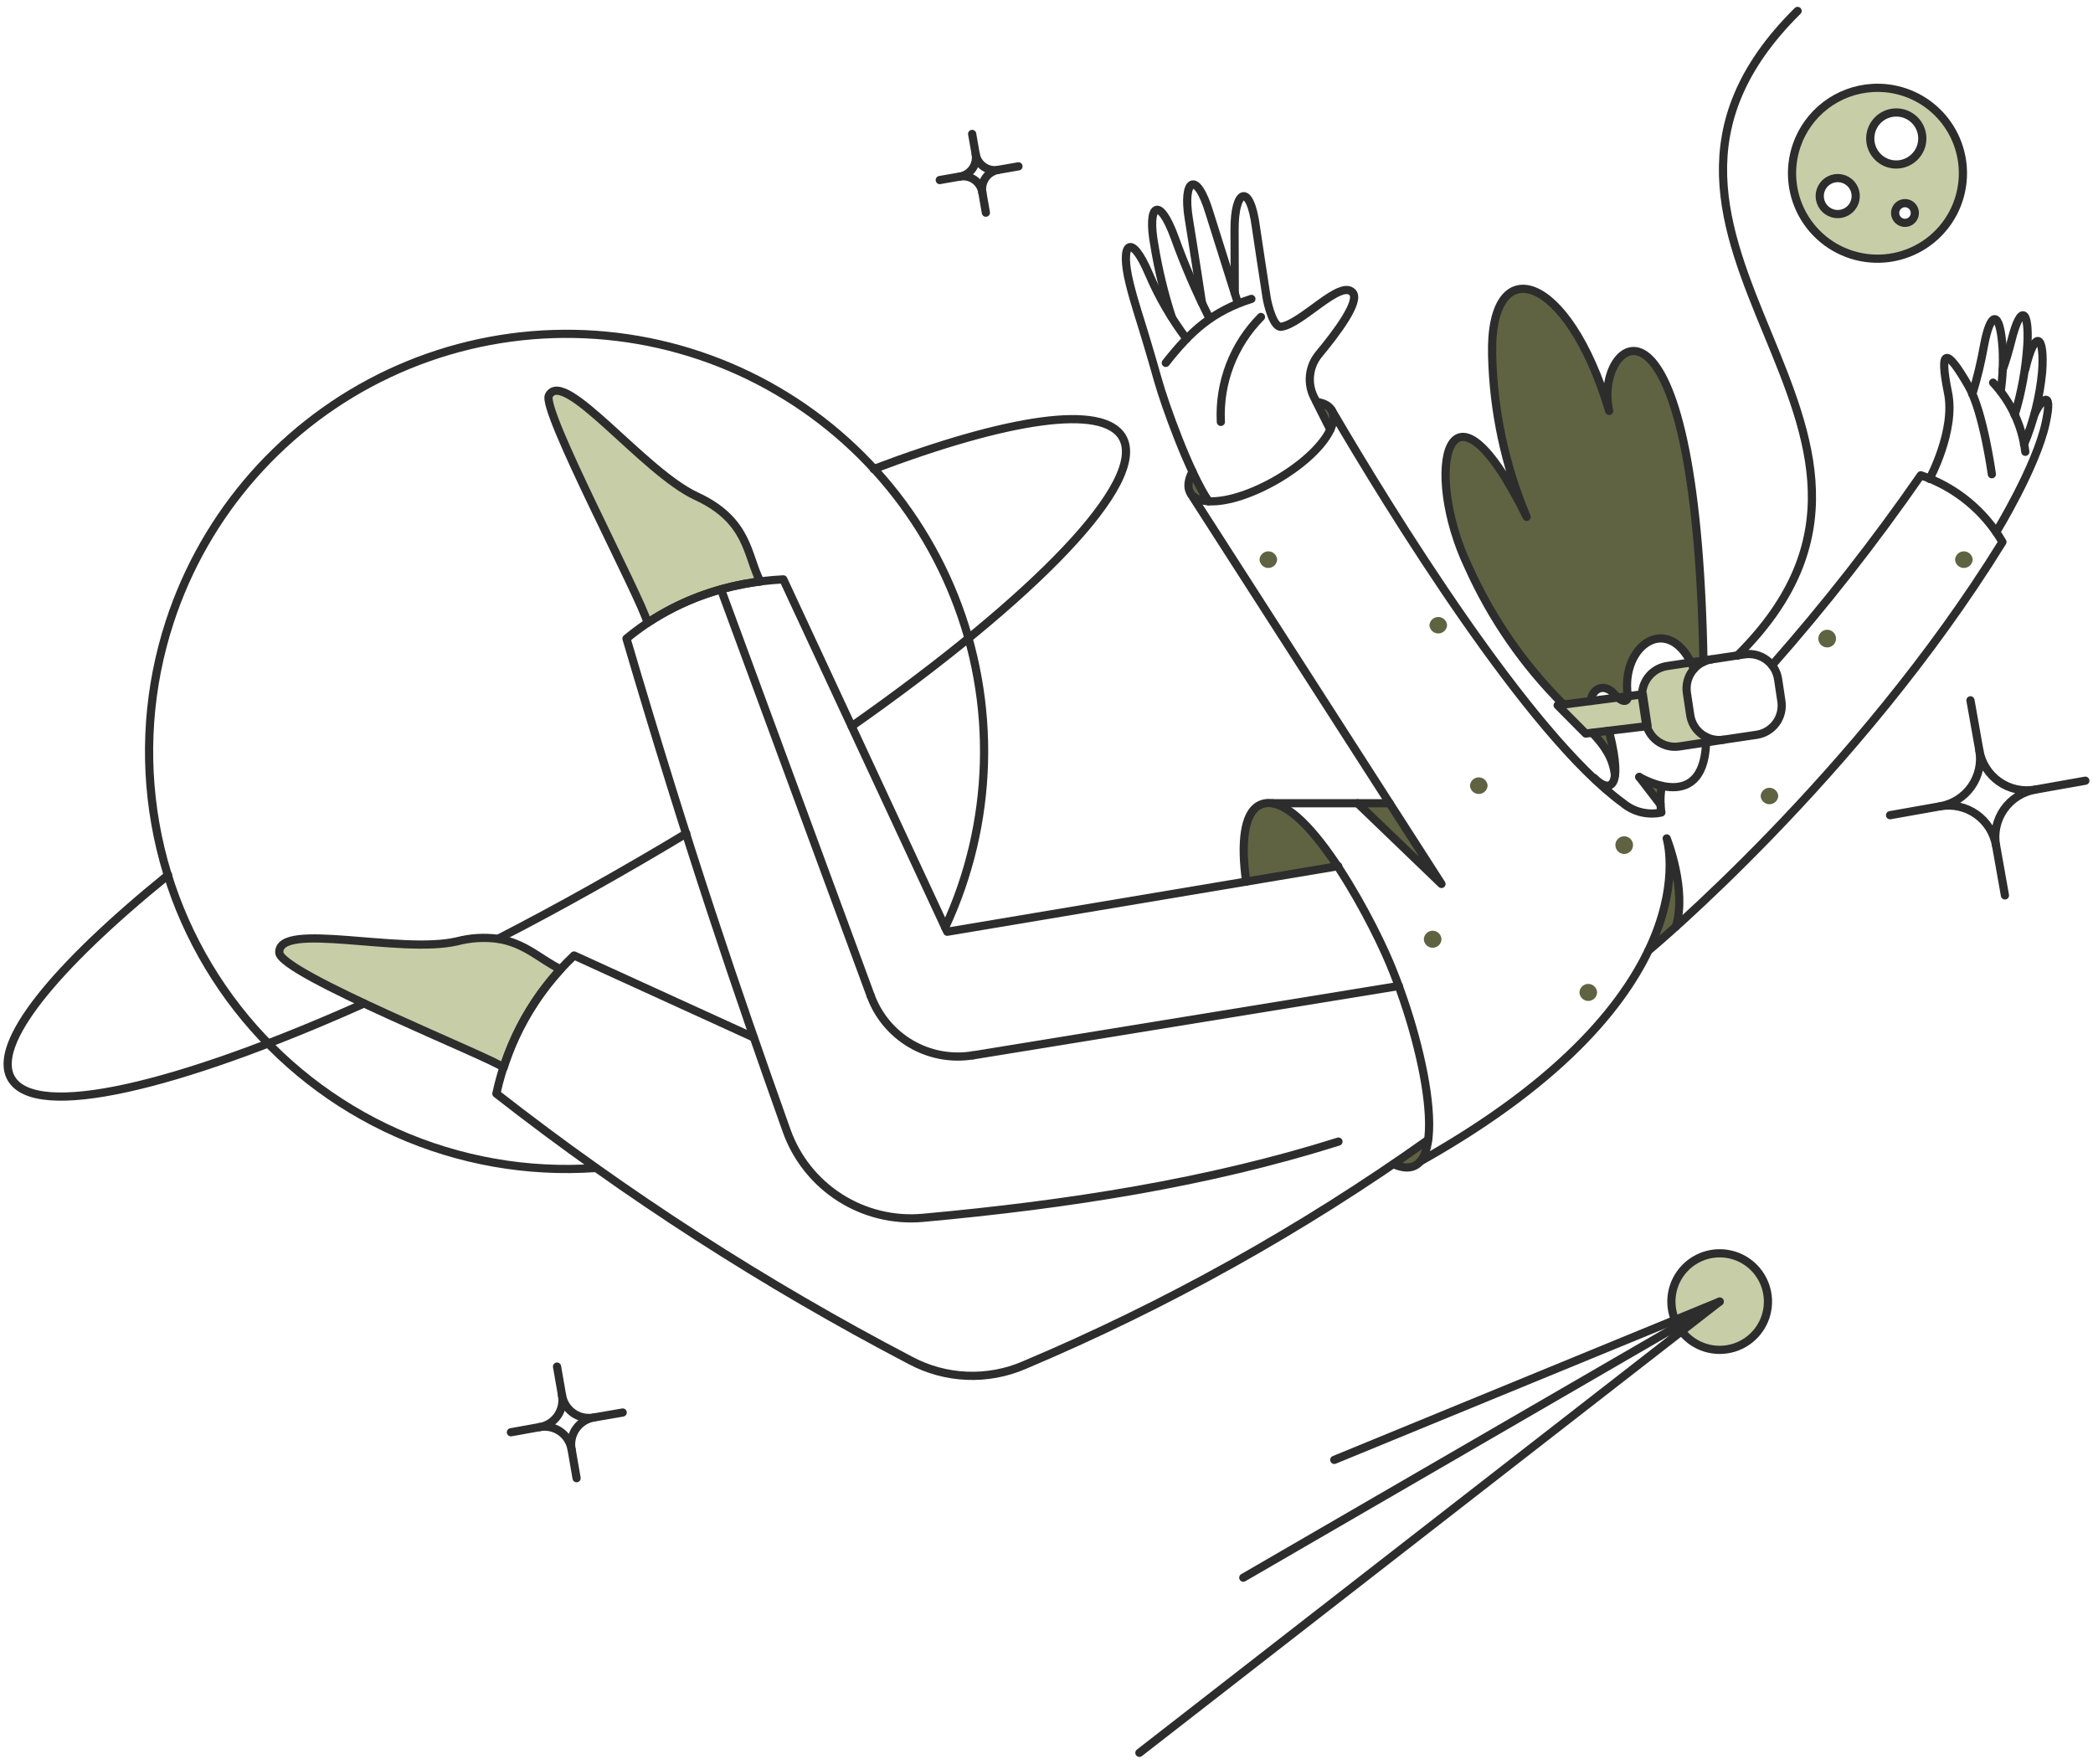 <svg width="178" height="150" viewBox="0 0 178 150" fill="none" xmlns="http://www.w3.org/2000/svg">
<path d="M143.742 60.776L143.463 58.916C143.412 58.59 143.427 58.257 143.506 57.937C143.584 57.616 143.726 57.315 143.922 57.049C144.316 56.513 144.908 56.155 145.566 56.054L141.784 56.619C141.201 56.709 140.668 57.002 140.278 57.447C139.889 57.891 139.668 58.457 139.654 59.048L132.473 59.978C133.374 60.826 134.205 61.652 134.859 62.381L140.058 61.752C140.236 62.32 140.611 62.806 141.116 63.122C141.62 63.438 142.221 63.563 142.809 63.476L146.566 62.909C146.24 62.958 145.908 62.941 145.589 62.859C145.27 62.778 144.97 62.634 144.707 62.435C144.444 62.236 144.223 61.987 144.057 61.703C143.892 61.418 143.785 61.103 143.742 60.776Z" fill="#C7CDA7"/>
<path d="M59.213 42.187C54.725 40.124 47.939 31.233 46.685 33.636C46.034 34.873 54.442 50.669 55.078 52.966C57.955 51.067 61.235 49.863 64.657 49.45C63.506 47.205 63.682 44.255 59.213 42.187Z" fill="#C7CDA7"/>
<path d="M42.356 79.842C41.193 79.685 40.01 79.757 38.875 80.054C34.069 81.184 23.68 78.304 23.75 81.008C23.803 82.792 42.091 90.055 42.833 90.796C43.815 87.685 45.467 84.828 47.674 82.426C46.034 81.662 44.706 80.213 42.356 79.842Z" fill="#C7CDA7"/>
<path d="M159.221 7.482C157.786 7.57 156.41 8.083 155.266 8.954C154.123 9.825 153.264 11.016 152.797 12.376C152.448 13.392 152.329 14.473 152.448 15.541C152.567 16.609 152.922 17.637 153.486 18.552C154.051 19.466 154.811 20.244 155.712 20.829C156.613 21.414 157.633 21.792 158.698 21.936C159.763 22.08 160.847 21.986 161.871 21.661C162.895 21.336 163.835 20.788 164.621 20.056C165.408 19.324 166.023 18.427 166.421 17.428C166.819 16.43 166.991 15.356 166.924 14.284C166.805 12.36 165.927 10.562 164.483 9.286C163.768 8.654 162.935 8.169 162.032 7.86C161.129 7.55 160.174 7.422 159.221 7.482ZM155.846 18.14C155.532 18.044 155.256 17.851 155.061 17.587C154.865 17.323 154.76 17.003 154.759 16.675C154.759 16.347 154.865 16.027 155.06 15.763C155.256 15.499 155.531 15.306 155.845 15.21C156.159 15.115 156.496 15.123 156.805 15.233C157.114 15.344 157.38 15.55 157.562 15.823C157.745 16.096 157.835 16.421 157.819 16.749C157.803 17.077 157.682 17.391 157.474 17.645C157.217 17.959 156.845 18.158 156.441 18.198C156.24 18.219 156.038 18.198 155.846 18.14ZM160.634 13.899C160.215 13.773 159.843 13.526 159.564 13.189C159.285 12.851 159.112 12.439 159.068 12.004C159.023 11.568 159.109 11.13 159.314 10.743C159.518 10.356 159.833 10.039 160.218 9.831C160.604 9.623 161.042 9.534 161.477 9.575C161.913 9.616 162.327 9.785 162.666 10.061C163.006 10.337 163.256 10.708 163.385 11.126C163.514 11.544 163.516 11.991 163.391 12.411C163.221 12.972 162.836 13.444 162.319 13.723C161.803 14.001 161.197 14.065 160.634 13.899ZM161.783 18.921C161.676 18.891 161.576 18.84 161.489 18.771C161.401 18.701 161.329 18.616 161.275 18.518C161.221 18.421 161.188 18.314 161.176 18.203C161.164 18.093 161.174 17.981 161.206 17.874C161.237 17.767 161.29 17.668 161.36 17.582C161.431 17.496 161.518 17.425 161.616 17.372C161.714 17.32 161.822 17.288 161.932 17.278C162.043 17.268 162.155 17.279 162.261 17.313C162.471 17.379 162.647 17.525 162.75 17.719C162.854 17.914 162.876 18.141 162.814 18.352C162.751 18.563 162.608 18.741 162.415 18.848C162.222 18.954 161.995 18.98 161.783 18.921Z" fill="#C7CDA7"/>
<path d="M150.28 109.897C150.438 110.694 150.356 111.52 150.044 112.27C149.732 113.02 149.204 113.661 148.528 114.111C147.852 114.561 147.057 114.8 146.245 114.799C145.433 114.798 144.639 114.556 143.964 114.104C143.403 113.728 142.944 113.22 142.626 112.624C142.309 112.028 142.143 111.363 142.144 110.687C142.145 110.012 142.312 109.347 142.632 108.752C142.951 108.157 143.412 107.65 143.974 107.275C144.536 106.901 145.182 106.671 145.854 106.605C146.526 106.54 147.204 106.642 147.828 106.901C148.451 107.16 149.001 107.569 149.429 108.092C149.857 108.615 150.149 109.235 150.28 109.897Z" fill="#C7CDA7"/>
<path d="M126.901 30.244C126.639 21.25 133.3 23.017 136.852 34.944C135.438 28.901 144.241 21.586 144.87 56.287C144.545 56.434 144.26 56.657 144.04 56.938C141.923 51.869 137.885 54.935 138.438 59.077C138.512 59.631 138.11 59.924 137.273 59.01C136.396 58.029 135.374 58.572 135.277 59.629L132.959 59.912C129.579 56.536 126.843 52.571 124.886 48.213C120.946 39.961 123.172 30.384 129.834 43.955C128.005 39.609 127.01 34.958 126.901 30.244Z" fill="#5F6342"/>
<path d="M136.867 62.295C137.226 63.467 137.387 64.692 137.343 65.918C137.174 64.472 136.488 63.453 135.435 62.341L136.867 62.295Z" fill="#5F6342"/>
<path d="M113.14 36.532C112.839 35.881 112.396 34.997 111.973 34.185C113.333 34.359 113.723 35.277 113.14 36.532Z" fill="#5F6342"/>
<path d="M107.185 68.427C105.86 68.993 105.489 71.484 105.983 74.965L113.811 73.657C111.743 70.6 109.005 67.685 107.185 68.427Z" fill="#5F6342"/>
<path d="M121.444 96.948C121.143 98.68 120.224 99.757 118.528 99.015C119.5 98.342 120.472 97.653 121.444 96.948Z" fill="#5F6342"/>
<path d="M102.786 42.63C101.178 42.541 100.647 41.552 101.424 40.085C101.831 40.957 102.285 41.807 102.786 42.63Z" fill="#5F6342"/>
<path d="M138.883 71.872C138.883 72.072 138.804 72.263 138.663 72.404C138.522 72.545 138.331 72.624 138.131 72.624C137.932 72.624 137.741 72.545 137.6 72.404C137.459 72.263 137.38 72.072 137.38 71.872C137.38 71.673 137.459 71.482 137.6 71.341C137.741 71.2 137.932 71.121 138.131 71.121C138.331 71.121 138.522 71.2 138.663 71.341C138.804 71.482 138.883 71.673 138.883 71.872Z" fill="#5F6342"/>
<path d="M151.234 67.703C151.219 67.892 151.134 68.068 150.994 68.197C150.855 68.325 150.673 68.397 150.483 68.397C150.294 68.397 150.111 68.325 149.972 68.197C149.833 68.068 149.747 67.892 149.732 67.703C149.744 67.511 149.828 67.332 149.968 67.201C150.107 67.069 150.292 66.996 150.483 66.996C150.675 66.996 150.859 67.069 150.999 67.201C151.138 67.332 151.222 67.511 151.234 67.703Z" fill="#5F6342"/>
<path d="M156.145 54.309C156.145 54.41 156.125 54.51 156.086 54.603C156.046 54.696 155.988 54.78 155.916 54.85C155.843 54.92 155.757 54.975 155.662 55.011C155.568 55.048 155.467 55.065 155.367 55.061C155.266 55.057 155.166 55.033 155.075 54.991C154.983 54.948 154.901 54.887 154.834 54.812C154.766 54.737 154.714 54.649 154.682 54.554C154.649 54.458 154.635 54.357 154.643 54.256C154.656 54.062 154.745 53.88 154.89 53.75C155.035 53.619 155.225 53.55 155.42 53.557C155.614 53.564 155.799 53.646 155.934 53.786C156.07 53.927 156.145 54.114 156.145 54.309Z" fill="#5F6342"/>
<path d="M167.77 47.595C167.759 47.786 167.675 47.965 167.535 48.097C167.395 48.228 167.211 48.301 167.019 48.301C166.828 48.301 166.643 48.228 166.504 48.097C166.364 47.965 166.28 47.786 166.268 47.595C166.28 47.403 166.364 47.224 166.504 47.093C166.643 46.961 166.828 46.888 167.019 46.888C167.211 46.888 167.395 46.961 167.535 47.093C167.675 47.224 167.759 47.403 167.77 47.595Z" fill="#5F6342"/>
<path d="M135.827 84.4C135.82 84.595 135.737 84.779 135.597 84.914C135.457 85.049 135.27 85.125 135.075 85.126C134.881 85.125 134.694 85.049 134.554 84.914C134.415 84.778 134.332 84.595 134.325 84.4C134.332 84.206 134.414 84.022 134.554 83.886C134.694 83.751 134.881 83.675 135.075 83.675C135.27 83.676 135.457 83.751 135.597 83.887C135.737 84.022 135.819 84.206 135.827 84.4Z" fill="#5F6342"/>
<path d="M122.592 79.877C122.585 80.072 122.503 80.256 122.362 80.391C122.222 80.527 122.035 80.602 121.841 80.603C121.646 80.602 121.459 80.526 121.32 80.391C121.18 80.256 121.098 80.072 121.09 79.877C121.097 79.683 121.179 79.499 121.319 79.364C121.459 79.228 121.646 79.152 121.841 79.152C122.035 79.153 122.222 79.229 122.362 79.364C122.502 79.499 122.584 79.683 122.592 79.877Z" fill="#5F6342"/>
<path d="M126.515 66.816C126.503 67.008 126.419 67.187 126.279 67.319C126.14 67.45 125.955 67.523 125.764 67.523C125.572 67.523 125.388 67.45 125.248 67.319C125.109 67.187 125.024 67.008 125.013 66.816C125.024 66.625 125.109 66.445 125.248 66.314C125.388 66.183 125.572 66.11 125.764 66.11C125.955 66.11 126.14 66.183 126.279 66.314C126.419 66.445 126.503 66.625 126.515 66.816Z" fill="#5F6342"/>
<path d="M123.069 53.178C123.054 53.367 122.969 53.544 122.83 53.672C122.69 53.801 122.508 53.872 122.318 53.872C122.129 53.872 121.946 53.801 121.807 53.672C121.668 53.544 121.582 53.367 121.567 53.178C121.579 52.987 121.663 52.807 121.803 52.676C121.942 52.545 122.127 52.472 122.318 52.472C122.51 52.472 122.694 52.545 122.834 52.676C122.973 52.807 123.058 52.987 123.069 53.178Z" fill="#5F6342"/>
<path d="M108.616 47.595C108.604 47.786 108.52 47.965 108.381 48.097C108.241 48.228 108.057 48.301 107.865 48.301C107.673 48.301 107.489 48.228 107.35 48.097C107.21 47.965 107.126 47.786 107.114 47.595C107.126 47.403 107.21 47.224 107.35 47.093C107.489 46.961 107.673 46.888 107.865 46.888C108.057 46.888 108.241 46.961 108.381 47.093C108.52 47.224 108.604 47.403 108.616 47.595Z" fill="#5F6342"/>
<path d="M118.175 68.312H115.453L122.592 75.176L118.175 68.312Z" fill="#5F6342"/>
<path d="M141.321 66.854C140.655 66.677 140.014 66.415 139.413 66.076L141.215 68.462C141.168 67.924 141.203 67.381 141.321 66.854Z" fill="#5F6342"/>
<path d="M141.745 71.307C142.387 74.572 141.836 77.958 140.19 80.849L142.664 78.676C142.993 76.181 142.676 73.644 141.745 71.307Z" fill="#5F6342"/>
<path d="M144.873 56.288C144.237 21.586 135.438 28.901 136.852 34.944C133.3 23.017 126.64 21.25 126.901 30.244C127.011 34.958 128.006 39.609 129.834 43.955C123.172 30.385 120.948 39.961 124.886 48.213C126.837 52.561 129.564 56.517 132.934 59.888M137.343 65.918C137.174 64.468 136.483 63.449 135.427 62.333" stroke="#2D2D2D" stroke-width="0.697" stroke-linecap="round" stroke-linejoin="round"/>
<path d="M50.66 99.331C44.857 99.737 39.043 98.71 33.73 96.342C28.416 93.974 23.766 90.337 20.188 85.75C16.61 81.163 14.214 75.767 13.21 70.037C12.206 64.307 12.626 58.418 14.432 52.889C15.933 48.285 18.36 44.037 21.563 40.405C24.767 36.774 28.679 33.837 33.06 31.773C37.441 29.71 42.197 28.565 47.037 28.408C51.877 28.251 56.697 29.085 61.203 30.86C65.708 32.635 69.803 35.313 73.235 38.729C76.667 42.145 79.364 46.227 81.16 50.724C82.957 55.221 83.814 60.037 83.68 64.878C83.546 69.718 82.423 74.48 80.38 78.871" stroke="#2D2D2D" stroke-width="0.697" stroke-linecap="round" stroke-linejoin="round"/>
<path d="M58.365 70.882C53.17 74.01 47.586 77.155 42.356 79.841" stroke="#2D2D2D" stroke-width="0.697" stroke-linecap="round" stroke-linejoin="round"/>
<path d="M74.306 39.89C85.703 35.58 93.797 34.324 95.456 37.187C97.633 40.949 88.034 50.81 72.433 61.766" stroke="#2D2D2D" stroke-width="0.697" stroke-linecap="round" stroke-linejoin="round"/>
<path d="M30.959 85.337C15.039 92.457 3.024 95.288 0.957 91.715C-0.722 88.817 4.597 82.28 14.297 74.417" stroke="#2D2D2D" stroke-width="0.697" stroke-linecap="round" stroke-linejoin="round"/>
<path d="M115.453 68.312L122.592 75.177L101.283 42.011" stroke="#2D2D2D" stroke-width="0.697" stroke-linecap="round" stroke-linejoin="round"/>
<path d="M145.103 62.684C145.138 69.522 139.413 66.077 139.413 66.077" stroke="#2D2D2D" stroke-width="0.697" stroke-linecap="round" stroke-linejoin="round"/>
<path d="M139.413 66.077L141.216 68.422" stroke="#2D2D2D" stroke-width="0.697" stroke-linecap="round" stroke-linejoin="round"/>
<path d="M144.06 56.889C142.037 51.96 137.808 54.813 138.433 59.145C138.494 59.572 138.154 59.982 137.276 59.009C136.407 58.042 135.392 58.574 135.284 59.615M135.579 66.165C136.746 67.349 138.142 67.384 136.869 62.295C136.81 62.252 136.751 62.208 136.693 62.163" stroke="#2D2D2D" stroke-width="0.697" stroke-linecap="round" stroke-linejoin="round"/>
<path d="M113.245 34.873C118.246 43.436 129.972 62.438 138.036 68.303C138.482 68.674 139.007 68.938 139.571 69.076C140.135 69.214 140.723 69.222 141.291 69.098C141.177 68.347 141.189 67.583 141.326 66.836" stroke="#2D2D2D" stroke-width="0.697" stroke-linecap="round" stroke-linejoin="round"/>
<path d="M142.523 78.813C143.495 75.703 141.745 71.303 141.745 71.303C141.745 71.303 145.892 84.671 120.791 98.766" stroke="#2D2D2D" stroke-width="0.697" stroke-linecap="round" stroke-linejoin="round"/>
<path d="M118.175 68.312H108.232" stroke="#2D2D2D" stroke-width="0.697" stroke-linecap="round" stroke-linejoin="round"/>
<path d="M140.19 80.849C140.19 80.849 157.966 66.062 170.299 46.093C168.748 43.424 166.28 41.408 163.356 40.42C159.456 46.044 155.233 51.437 150.708 56.57" stroke="#2D2D2D" stroke-width="0.697" stroke-linecap="round" stroke-linejoin="round"/>
<path d="M113.831 97.086C102.735 100.585 90.86 102.446 78.475 103.571C75.998 103.793 73.518 103.187 71.423 101.847C69.328 100.507 67.738 98.509 66.901 96.167C62.605 84.1 58.62 72.44 53.279 54.309C55.264 52.663 57.529 51.388 59.965 50.544C62.112 49.809 64.352 49.381 66.618 49.273L80.557 79.24L113.811 73.66" stroke="#2D2D2D" stroke-width="0.697" stroke-linecap="round" stroke-linejoin="round"/>
<path d="M118.528 99.012C123.528 101.2 121.518 89.827 118.175 81.874C116.288 77.384 110.392 66.573 107.026 68.524C105.83 69.217 105.509 71.644 105.983 74.982" stroke="#2D2D2D" stroke-width="0.697" stroke-linecap="round" stroke-linejoin="round"/>
<path d="M64.106 88.234L48.823 81.259C45.485 84.418 43.181 88.514 42.214 93.008C53.241 101.622 65.028 109.215 77.43 115.696C78.907 116.484 80.543 116.93 82.216 117C83.888 117.07 85.556 116.763 87.094 116.102C99.207 110.986 110.725 104.562 121.444 96.944" stroke="#2D2D2D" stroke-width="0.697" stroke-linecap="round" stroke-linejoin="round"/>
<path d="M64.654 49.45C61.232 49.864 57.953 51.068 55.075 52.966C54.439 50.669 46.031 34.874 46.682 33.636C47.943 31.236 54.723 40.117 59.21 42.192C63.684 44.252 63.506 47.206 64.654 49.45Z" stroke="#2D2D2D" stroke-width="0.697" stroke-linecap="round" stroke-linejoin="round"/>
<path d="M42.356 79.842C41.193 79.685 40.01 79.757 38.875 80.054C34.069 81.184 23.68 78.304 23.75 81.008C23.803 82.792 42.091 90.055 42.833 90.796C43.815 87.685 45.467 84.828 47.674 82.426C46.034 81.662 44.706 80.213 42.356 79.842Z" stroke="#2D2D2D" stroke-width="0.697" stroke-linecap="round" stroke-linejoin="round"/>
<path d="M105.011 24.907C105.011 24.907 105.011 22.804 104.994 19.535C104.975 16.107 106.305 15.451 106.814 19.341C106.869 19.765 107.521 24.024 107.715 25.278C107.821 25.967 108.315 27.87 108.952 27.789C110.699 27.561 113.992 23.738 115.029 24.874C115.705 25.618 113.672 28.303 112.167 30.122C111.742 30.632 111.479 31.258 111.41 31.918C111.341 32.579 111.469 33.245 111.779 33.832C111.831 33.936 113.046 36.38 113.14 36.529" stroke="#2D2D2D" stroke-width="0.697" stroke-linecap="round" stroke-linejoin="round"/>
<path d="M105.275 25.774C105.275 25.774 103.014 18.617 102.871 18.14C101.75 14.391 100.552 15.243 101.104 18.617C101.631 21.834 102.22 25.756 102.22 25.756" stroke="#2D2D2D" stroke-width="0.697" stroke-linecap="round" stroke-linejoin="round"/>
<path d="M102.785 26.919C101.691 24.741 100.728 22.498 99.902 20.204C98.555 16.531 97.548 17.449 98.17 20.823C98.509 22.908 99.006 24.963 99.658 26.972" stroke="#2D2D2D" stroke-width="0.697" stroke-linecap="round" stroke-linejoin="round"/>
<path d="M101.414 40.104C100.652 41.56 101.185 42.542 102.786 42.63C106.041 42.807 111.772 39.452 113.14 36.532C113.727 35.279 113.333 34.361 111.973 34.185" stroke="#2D2D2D" stroke-width="0.697" stroke-linecap="round" stroke-linejoin="round"/>
<path d="M100.91 28.815C99.626 27.112 98.553 25.261 97.714 23.3C96.18 19.673 95.216 20.669 96.07 24.113C96.298 25.032 96.535 25.826 96.742 26.498C97.346 28.423 97.926 30.368 98.474 32.312C99.073 34.451 101.158 40.245 102.786 42.635" stroke="#2D2D2D" stroke-width="0.697" stroke-linecap="round" stroke-linejoin="round"/>
<path d="M106.425 25.42C103.138 26.462 101.283 28.141 99.145 30.862" stroke="#2D2D2D" stroke-width="0.697" stroke-linecap="round" stroke-linejoin="round"/>
<path d="M107.238 26.957C106.08 28.125 105.179 29.523 104.592 31.059C104.005 32.595 103.744 34.237 103.828 35.88" stroke="#2D2D2D" stroke-width="0.697" stroke-linecap="round" stroke-linejoin="round"/>
<path d="M164.098 40.721C164.098 40.721 166.324 36.622 165.67 33.407C164.893 29.594 165.519 29.515 167.419 32.841C168.679 35.046 169.398 40.332 169.398 40.332" stroke="#2D2D2D" stroke-width="0.697" stroke-linecap="round" stroke-linejoin="round"/>
<path d="M169.769 45.244C169.769 45.244 173.161 39.714 173.974 35.985C174.68 32.752 173.462 34.202 173.02 35.241" stroke="#2D2D2D" stroke-width="0.697" stroke-linecap="round" stroke-linejoin="round"/>
<path d="M170.147 33.281C170.321 32.082 170.378 30.87 170.317 29.66C170.087 26.232 169.271 26.461 168.726 29.413C168.48 30.798 168.15 32.167 167.737 33.512" stroke="#2D2D2D" stroke-width="0.697" stroke-linecap="round" stroke-linejoin="round"/>
<path d="M169.504 32.541C171.019 34.162 171.978 36.222 172.243 38.424" stroke="#2D2D2D" stroke-width="0.697" stroke-linecap="round" stroke-linejoin="round"/>
<path d="M170.317 31.445C170.582 30.701 170.83 29.871 171.061 28.954C171.87 25.737 172.58 26.392 172.421 29.29C172.295 31.325 171.931 33.338 171.338 35.289" stroke="#2D2D2D" stroke-width="0.697" stroke-linecap="round" stroke-linejoin="round"/>
<path d="M172.243 31.392C173.073 27.894 173.906 28.459 173.674 31.622C173.475 33.743 172.957 35.822 172.137 37.788" stroke="#2D2D2D" stroke-width="0.697" stroke-linecap="round" stroke-linejoin="round"/>
<path d="M47.374 116.221L47.798 118.66" stroke="#2D2D2D" stroke-width="0.697" stroke-linecap="round" stroke-linejoin="round"/>
<path d="M45.907 121.364L43.451 121.806" stroke="#2D2D2D" stroke-width="0.697" stroke-linecap="round" stroke-linejoin="round"/>
<path d="M52.958 120.127L50.502 120.551" stroke="#2D2D2D" stroke-width="0.697" stroke-linecap="round" stroke-linejoin="round"/>
<path d="M49.035 125.711L48.611 123.254" stroke="#2D2D2D" stroke-width="0.697" stroke-linecap="round" stroke-linejoin="round"/>
<path d="M50.498 120.551C50.043 120.635 49.574 120.581 49.15 120.395C48.727 120.21 48.368 119.902 48.122 119.511C47.957 119.252 47.846 118.963 47.794 118.66C47.85 118.962 47.845 119.272 47.78 119.572C47.715 119.872 47.591 120.156 47.415 120.408C47.239 120.659 47.015 120.873 46.755 121.038C46.496 121.202 46.206 121.313 45.904 121.364C46.205 121.309 46.515 121.315 46.815 121.38C47.114 121.445 47.398 121.569 47.65 121.744C47.902 121.92 48.116 122.144 48.28 122.403C48.445 122.663 48.556 122.952 48.607 123.255C48.551 122.953 48.556 122.643 48.621 122.343C48.687 122.043 48.811 121.759 48.987 121.507C49.163 121.256 49.387 121.042 49.646 120.877C49.906 120.713 50.195 120.602 50.498 120.551Z" stroke="#2D2D2D" stroke-width="0.697" stroke-linecap="round" stroke-linejoin="round"/>
<path d="M82.677 11.39L82.978 13.104" stroke="#2D2D2D" stroke-width="0.697" stroke-linecap="round" stroke-linejoin="round"/>
<path d="M81.635 15.012L79.921 15.312" stroke="#2D2D2D" stroke-width="0.697" stroke-linecap="round" stroke-linejoin="round"/>
<path d="M86.617 14.146L84.886 14.447" stroke="#2D2D2D" stroke-width="0.697" stroke-linecap="round" stroke-linejoin="round"/>
<path d="M83.844 18.087L83.543 16.355" stroke="#2D2D2D" stroke-width="0.697" stroke-linecap="round" stroke-linejoin="round"/>
<path d="M84.886 14.447C84.673 14.485 84.454 14.48 84.242 14.433C84.03 14.386 83.83 14.297 83.653 14.172C83.475 14.047 83.325 13.889 83.209 13.706C83.093 13.522 83.014 13.318 82.978 13.104C83.016 13.318 83.011 13.537 82.964 13.749C82.917 13.961 82.829 14.161 82.704 14.339C82.579 14.517 82.421 14.668 82.237 14.784C82.054 14.9 81.849 14.979 81.635 15.015C81.849 14.977 82.067 14.982 82.279 15.029C82.491 15.076 82.691 15.165 82.868 15.29C83.046 15.415 83.197 15.573 83.313 15.757C83.428 15.94 83.507 16.144 83.543 16.358C83.505 16.144 83.51 15.925 83.557 15.713C83.604 15.501 83.692 15.301 83.817 15.123C83.942 14.945 84.101 14.794 84.284 14.678C84.468 14.562 84.672 14.483 84.886 14.447Z" stroke="#2D2D2D" stroke-width="0.697" stroke-linecap="round" stroke-linejoin="round"/>
<path d="M167.578 59.557L168.338 63.833" stroke="#2D2D2D" stroke-width="0.697" stroke-linecap="round" stroke-linejoin="round"/>
<path d="M165.016 68.569L160.741 69.328" stroke="#2D2D2D" stroke-width="0.697" stroke-linecap="round" stroke-linejoin="round"/>
<path d="M177.349 66.394L173.073 67.154" stroke="#2D2D2D" stroke-width="0.697" stroke-linecap="round" stroke-linejoin="round"/>
<path d="M170.511 76.148L169.751 71.872" stroke="#2D2D2D" stroke-width="0.697" stroke-linecap="round" stroke-linejoin="round"/>
<path d="M173.071 67.155C172.542 67.247 172 67.235 171.476 67.118C170.951 67.002 170.455 66.783 170.016 66.474C169.576 66.166 169.201 65.774 168.913 65.321C168.625 64.867 168.429 64.362 168.336 63.833C168.523 64.901 168.278 66 167.655 66.888C167.032 67.776 166.082 68.38 165.014 68.568C165.543 68.475 166.085 68.488 166.609 68.604C167.134 68.721 167.63 68.94 168.07 69.248C168.509 69.557 168.884 69.949 169.172 70.402C169.46 70.856 169.657 71.361 169.749 71.89C169.562 70.822 169.807 69.723 170.43 68.835C171.053 67.947 172.003 67.343 173.071 67.155Z" stroke="#2D2D2D" stroke-width="0.697" stroke-linecap="round" stroke-linejoin="round"/>
<path d="M146.251 110.692L113.474 124.155" stroke="#2D2D2D" stroke-width="0.697" stroke-linecap="round" stroke-linejoin="round"/>
<path d="M105.736 134.174L146.251 110.692L96.901 149.069" stroke="#2D2D2D" stroke-width="0.697" stroke-linecap="round" stroke-linejoin="round"/>
<path d="M150.28 109.897C150.438 110.694 150.356 111.52 150.044 112.27C149.732 113.02 149.204 113.661 148.528 114.111C147.852 114.561 147.057 114.8 146.245 114.799C145.433 114.798 144.639 114.556 143.964 114.104C143.403 113.728 142.944 113.22 142.626 112.624C142.309 112.028 142.143 111.363 142.144 110.687C142.145 110.012 142.312 109.347 142.632 108.752C142.951 108.157 143.412 107.65 143.974 107.275C144.536 106.901 145.182 106.671 145.854 106.605C146.526 106.54 147.204 106.642 147.828 106.901C148.451 107.16 149.001 107.569 149.429 108.092C149.857 108.615 150.149 109.235 150.28 109.897Z" stroke="#2D2D2D" stroke-width="0.697" stroke-linecap="round" stroke-linejoin="round"/>
<path d="M147.753 55.758C167.437 36.268 133.194 20.418 152.877 0.93" stroke="#2D2D2D" stroke-width="0.697" stroke-linecap="round" stroke-linejoin="round"/>
<path d="M61.315 50.122L74.055 84.701" stroke="#2D2D2D" stroke-width="0.697" stroke-linecap="round" stroke-linejoin="round"/>
<path d="M74.055 84.7C74.689 86.415 75.899 87.856 77.478 88.778C79.058 89.7 80.908 90.044 82.713 89.753" stroke="#2D2D2D" stroke-width="0.697" stroke-linecap="round" stroke-linejoin="round"/>
<path d="M82.731 89.754L118.97 83.853" stroke="#2D2D2D" stroke-width="0.697" stroke-linecap="round" stroke-linejoin="round"/>
<path d="M134.855 62.384L140.12 61.748L139.713 59.045L132.47 59.981L134.855 62.384Z" stroke="#2D2D2D" stroke-width="0.697" stroke-linecap="round" stroke-linejoin="round"/>
<path d="M145.562 56.076L141.781 56.642C141.29 56.717 140.832 56.936 140.466 57.271C140.1 57.606 139.841 58.043 139.722 58.525C139.643 58.845 139.628 59.178 139.678 59.504L139.957 61.364C140.054 62.022 140.408 62.614 140.941 63.012C141.475 63.409 142.144 63.579 142.802 63.483L146.566 62.91" stroke="#2D2D2D" stroke-width="0.697" stroke-linecap="round" stroke-linejoin="round"/>
<path d="M149.396 62.49C149.722 62.441 150.036 62.327 150.318 62.157C150.6 61.986 150.846 61.761 151.041 61.495C151.434 60.958 151.599 60.287 151.499 59.629L151.22 57.769C151.124 57.11 150.77 56.517 150.237 56.12C149.703 55.722 149.034 55.552 148.375 55.648L145.566 56.072C145.075 56.148 144.618 56.367 144.251 56.702C143.885 57.037 143.626 57.473 143.507 57.955C143.428 58.276 143.413 58.609 143.463 58.935L143.742 60.79C143.811 61.279 144.024 61.737 144.353 62.105C144.683 62.473 145.114 62.736 145.593 62.858C145.911 62.939 146.242 62.957 146.566 62.91L149.396 62.49Z" stroke="#2D2D2D" stroke-width="0.697" stroke-linecap="round" stroke-linejoin="round"/>
<path d="M159.221 7.482C157.786 7.57 156.41 8.083 155.266 8.954C154.123 9.825 153.264 11.016 152.797 12.376C152.448 13.392 152.329 14.473 152.448 15.541C152.567 16.609 152.922 17.637 153.486 18.552C154.051 19.466 154.811 20.244 155.712 20.829C156.613 21.414 157.633 21.792 158.698 21.936C159.763 22.08 160.847 21.986 161.871 21.661C162.895 21.336 163.835 20.788 164.621 20.056C165.408 19.324 166.023 18.427 166.421 17.428C166.819 16.43 166.991 15.356 166.924 14.284C166.805 12.36 165.927 10.562 164.483 9.286C163.768 8.654 162.935 8.169 162.032 7.86C161.129 7.55 160.174 7.422 159.221 7.482ZM155.846 18.14C155.532 18.044 155.256 17.851 155.061 17.587C154.865 17.323 154.76 17.003 154.759 16.675C154.759 16.347 154.865 16.027 155.06 15.763C155.256 15.499 155.531 15.306 155.845 15.21C156.159 15.115 156.496 15.123 156.805 15.233C157.114 15.344 157.38 15.55 157.562 15.823C157.745 16.096 157.835 16.421 157.819 16.749C157.803 17.077 157.682 17.391 157.474 17.645C157.217 17.959 156.845 18.158 156.441 18.198C156.24 18.219 156.038 18.198 155.846 18.14ZM160.634 13.899C160.215 13.773 159.843 13.526 159.564 13.189C159.285 12.851 159.112 12.439 159.068 12.004C159.023 11.568 159.109 11.13 159.314 10.743C159.518 10.356 159.833 10.039 160.218 9.831C160.604 9.623 161.042 9.534 161.477 9.575C161.913 9.616 162.327 9.785 162.666 10.061C163.006 10.337 163.256 10.708 163.385 11.126C163.514 11.544 163.516 11.991 163.391 12.411C163.221 12.972 162.836 13.444 162.319 13.723C161.803 14.001 161.197 14.065 160.634 13.899ZM161.783 18.921C161.676 18.891 161.576 18.84 161.489 18.771C161.401 18.701 161.329 18.616 161.275 18.518C161.221 18.421 161.188 18.314 161.176 18.203C161.164 18.093 161.174 17.981 161.206 17.874C161.237 17.767 161.29 17.668 161.36 17.582C161.431 17.496 161.518 17.425 161.616 17.372C161.714 17.32 161.822 17.288 161.932 17.278C162.043 17.268 162.155 17.279 162.261 17.313C162.471 17.379 162.647 17.525 162.75 17.719C162.854 17.914 162.876 18.141 162.814 18.352C162.751 18.563 162.608 18.741 162.415 18.848C162.222 18.954 161.995 18.98 161.783 18.921Z" stroke="#2D2D2D" stroke-width="0.697"/>
</svg>
